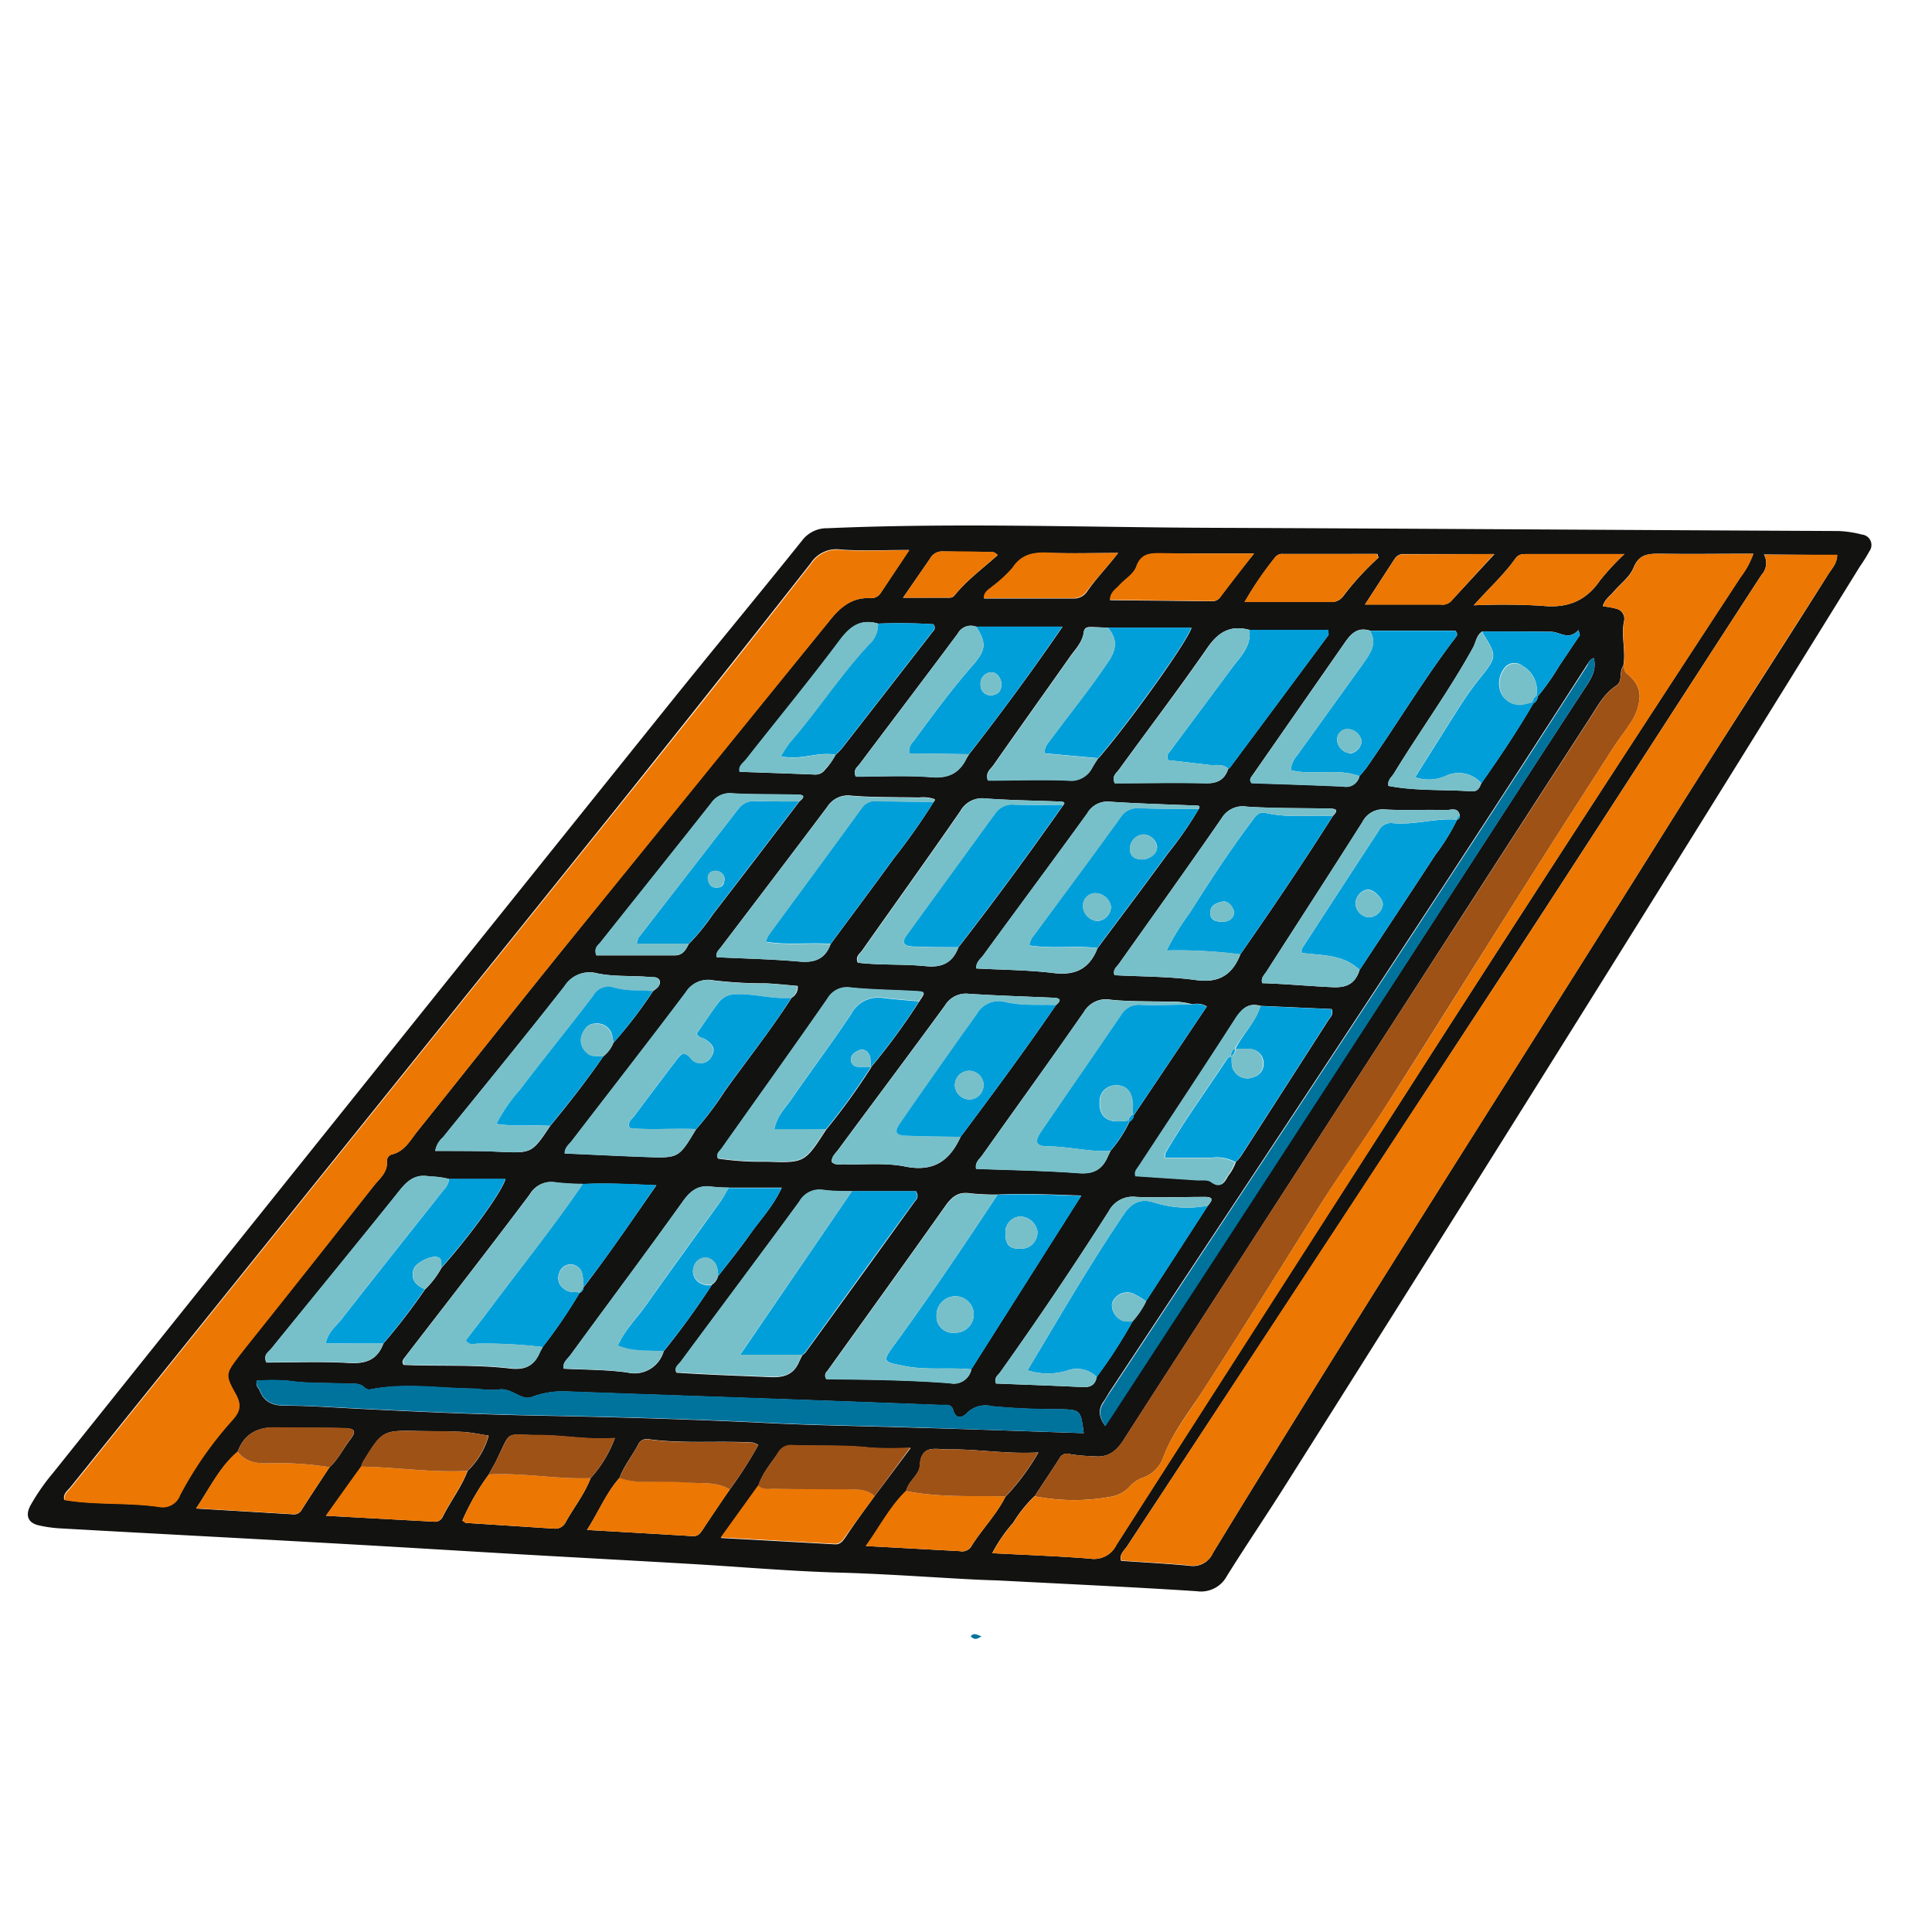 <svg xmlns="http://www.w3.org/2000/svg" id="Capa_1" data-name="Capa 1" viewBox="0 0 283.46 283.46"><defs><style>.cls-1{fill:#121211;}.cls-2{fill:#00739d;}.cls-3{fill:#ec7702;}.cls-4{fill:#9f5216;}.cls-5{fill:#009fda;}.cls-6{fill:#78c0c9;}</style></defs><title>Iconos SO</title><path class="cls-1" d="M146.23,231.87c-5.52-.13-14.3-.89-23.1-1.14-7.2-.2-14.38-.84-21.57-1.26-8.34-.49-16.69-.93-25-1.41-7.45-.43-14.89-.89-22.33-1.32Q42.08,226.05,30,225.4c-7-.38-14-.75-21-1.15a18.77,18.77,0,0,1-3.43-.48c-1.49-.38-1.85-1.48-1.12-2.86a31,31,0,0,1,3.32-4.79Q52.66,160,97.63,104c6.62-8.25,13.39-16.39,20-24.63a4.56,4.56,0,0,1,3.8-1.87c18.85-.82,37.7-.13,56.55-.06,30.6.12,61.19.33,91.79.47a16.05,16.05,0,0,1,3.41.52,1.54,1.54,0,0,1,1.1,2.44,25.09,25.09,0,0,1-1.41,2.26q-41.77,67.53-84.21,134.67c-2.84,4.51-5.84,8.92-8.66,13.44a4.3,4.3,0,0,1-4.41,2.22C166.91,232.89,158.21,232.49,146.23,231.87Zm-61.16-42.2a.82.82,0,0,0,.53-.76h0c3.68-4.79,7.07-9.78,10.7-15-3.92-.17-7.35-.36-10.79-.18a37.62,37.62,0,0,1-4-.23,3.59,3.59,0,0,0-3.78,1.73c-6,8-12.17,15.9-18.28,23.84-.27.35-.6.68-.23,1.19,5.19.23,10.43-.08,15.63.53,2.07.24,3.42-.31,4.26-2.19.14-.32.32-.62.48-.93a74.88,74.88,0,0,0,5.45-8ZM48.35,215.26c1.26-1.14,2-2.7,3-4s.73-1.68-.83-1.72c-3.38-.08-6.75,0-10.13-.11-2.67-.05-4.57,1-5.53,3.57-2.59,2.2-4,5.2-6.09,8.33l14.23.85a1.28,1.28,0,0,0,1.29-.7C45.62,219.37,47,217.32,48.35,215.26Zm23.37,1.07a35,35,0,0,0-3.89,6.77c.27.16.41.33.56.34l12.93.84a1.7,1.7,0,0,0,1.7-1c1.2-2.14,2.75-4.09,3.64-6.41A18,18,0,0,0,90.21,211c-3.89.3-7.46-.43-11.07-.43-5.25,0-4-1-6.43,3.95C72.39,215.1,72.05,215.71,71.72,216.33ZM53,215.18c-1.61,2.25-3.23,4.5-5.16,7.21l15.87.87a1.22,1.22,0,0,0,1.26-.75c1.15-2.28,2.73-4.31,3.64-6.71a11.26,11.26,0,0,0,3.09-5.17c-1.35-.2-2.55-.47-3.76-.54-2.11-.11-4.23-.09-6.35-.13-5.46-.12-5.46-.12-8.31,4.49A3.35,3.35,0,0,0,53,215.18Zm94.58,4.36a34.1,34.1,0,0,0,4.78-6.44c-4.73.27-9-.52-13.32-.45-1.82,0-3.92-.76-4.09,2.43-.06,1.27-1.68,2.24-2,3.68-2.33,2.28-3.79,5.14-5.88,8.07l13.74.75a1.59,1.59,0,0,0,1.64-.61C144,224.43,146.2,222.26,147.54,219.54ZM90.9,216.83c-1.93,2.17-3,4.85-4.77,7.64,5.48.32,10.49.6,15.5.91.75.05,1.09-.38,1.45-.92,1.31-2,2.66-4,4-5.93a61.38,61.38,0,0,0,4.18-6.53,3.72,3.72,0,0,0-.77-.35c-5.12-.31-10.26.21-15.37-.5a1.39,1.39,0,0,0-1.51.83C92.75,213.63,91.55,215.07,90.9,216.83Zm37.41,2.7,5.31-7.1a52.87,52.87,0,0,1-5.82,0c-3.81-.45-7.64-.23-11.45-.37a2.18,2.18,0,0,0-2.07.95c-1.08,1.61-2.41,3.07-3,5l-5.5,7.64,16.71.93c.87.05,1.21-.57,1.63-1.15C125.47,223.4,126.89,221.47,128.31,219.53Zm85.43-99.25a.52.52,0,0,0,.45-.57c-.22-1.4-1.39-.82-2.08-.85-2.93-.11-5.86.07-8.79-.09a3.36,3.36,0,0,0-3.42,1.82c-4.65,7.34-9.39,14.64-14.08,21.95-.32.5-.87.93-.62,1.71,3.45.1,6.89.44,10.35.59,2.13.1,3.32-.59,3.93-2.53,3.7-5.62,7.43-11.23,11.1-16.87a31,31,0,0,0,3.2-5.18ZM90,153a62.9,62.9,0,0,0,5.81-7.58c.51-.37,1.11-.8,1-1.45s-1-.58-1.55-.63c-2.56-.24-5.15,0-7.68-.55a4.32,4.32,0,0,0-4.74,1.9c-5.85,7.46-11.88,14.78-17.83,22.17a3.41,3.41,0,0,0-1.13,2h2.06c2.4,0,4.79,0,7.18.12,4.91.23,4.91.27,7.63-3.81,2.73-3.31,5.37-6.7,7.81-10.23A4.69,4.69,0,0,0,90,153Zm37.81,3.57a96.29,96.29,0,0,0,7.06-9.63c.93-1.36.94-1.41-.38-1.49-3.19-.19-6.39-.21-9.57-.52a3.33,3.33,0,0,0-3.5,1.62c-5.13,7.35-10.36,14.63-15.54,22-.28.39-.82.72-.54,1.44a42,42,0,0,0,7.11.45c5.61.2,5.61.18,8.77-4.7a95.59,95.59,0,0,0,6.61-9.14Zm-5.21-45.82a11.52,11.52,0,0,0,.92-.93q6.69-8.58,13.36-17.17a.72.72,0,0,0,.06-1.06,77.47,77.47,0,0,0-8.08-.09c-2.47-.71-4,.26-5.53,2.31-4.47,6-9.23,11.75-13.84,17.62-.4.51-1.13.91-.94,1.81,3.65.13,7.28.25,10.91.4a1.75,1.75,0,0,0,1.61-.73A8.64,8.64,0,0,0,122.56,110.74Zm-21.48,27.7a31.83,31.83,0,0,0,3.48-4.29c4.25-5.5,8.45-11,12.68-16.56.6-.47,1-1-.2-1-3.2-.09-6.4,0-9.58-.19a3.3,3.3,0,0,0-3.14,1.44c-5.38,6.82-10.82,13.6-16.23,20.41-.35.44-1,.78-.63,1.92,3.77,0,7.65,0,11.53,0C100.2,140.16,100.65,139.33,101.08,138.44Zm4.28,48.74c1.56-2,3.17-4,4.66-6.12s3.33-4,4.64-6.82h-7.75a23.61,23.61,0,0,1-2.39-.12c-2-.32-3.18.47-4.36,2.13-5.41,7.58-11,15-16.5,22.56-.43.59-1.17,1.08-1,2,3.16.16,6.29.13,9.36.56a4.45,4.45,0,0,0,5.23-2.85,1.17,1.17,0,0,0,.07-.25,113.17,113.17,0,0,0,7.09-9.78A2.09,2.09,0,0,0,105.36,187.18Zm36.78-76.52c4.68-6,9.17-12.09,13.72-18.72H143.22a2.18,2.18,0,0,0-2.7,1c-4.77,6.41-9.61,12.77-14.41,19.16-.34.45-1,.84-.55,1.83,3.63,0,7.38-.21,11.08.08,2.49.2,4.07-.56,5.14-2.69Zm19,.58c4.67-5.42,13.14-17.27,13.64-19.15H162.53c-.79,0-1.59-.09-2.39-.11-.52,0-1,0-1.14.74-.17,1.5-1.25,2.52-2.05,3.67-3.72,5.29-7.49,10.55-11.2,15.86-.4.58-1.23,1.06-.81,2.22,3.87,0,7.78-.11,11.67,0a3.51,3.51,0,0,0,3.68-1.93C160.54,112.13,160.84,111.69,161.13,111.24ZM140.62,139c5.31-6.83,10.42-13.81,15.4-20.89.17-.16.19-.3,0-.4a.52.52,0,0,0-.23-.1c-3.73-.15-7.47-.19-11.19-.46a3.66,3.66,0,0,0-3.71,1.86c-4.75,6.87-9.63,13.66-14.44,20.49-.33.45-1,.84-.6,1.75,3.29.39,6.68.17,10,.51C138.34,142,139.78,141.16,140.62,139Zm35.26-20.28a1.86,1.86,0,0,0,.12-.38s-.14-.13-.21-.14c-4.35-.18-8.71-.29-13-.58a3.4,3.4,0,0,0-3.27,1.71c-5.06,7-10.19,13.9-15.28,20.86-.39.53-1.06,1-1,1.9,3.81.21,7.63.22,11.39.68,3.22.4,5.25-.7,6.4-3.65,3.44-4.62,6.92-9.22,10.31-13.88A53.7,53.7,0,0,0,175.88,118.69ZM64.79,186c4-4.46,8.88-11.15,9.37-13H65.93a12.87,12.87,0,0,0-2.89-.38c-1.87-.36-3.07.37-4.26,1.86-6.26,7.86-12.64,15.62-19,23.43-.4.49-1.21.88-.7,2,4,0,8.1-.17,12.17.07,2.47.14,4.12-.49,5-2.85a91.73,91.73,0,0,0,6.1-7.93A13.32,13.32,0,0,0,64.79,186ZM217.47,92.65c-.87.55-.92,1.59-1.36,2.38-3.51,6.36-7.8,12.23-11.58,18.42-.35.57-1,1-.82,1.86,4,.75,8.09.51,12.13.79,1,.07,1.22-.49,1.49-1.17,2.69-3.82,5.3-7.7,7.64-11.74a1.18,1.18,0,0,0,.64-1,36.68,36.68,0,0,0,3.19-4.54c1-1.48,2-3,3-4.45l-.2-.76c-1.49,1.58-2.71.27-4,.25C224.2,92.65,220.83,92.67,217.47,92.65ZM140.94,166.8c4.77-6.38,9.51-12.78,14-19.35.65-.56.8-1-.3-1.06-4.16-.19-8.33-.31-12.49-.58a3.58,3.58,0,0,0-3.51,1.71c-5.18,7.09-10.45,14.11-15.66,21.16-.39.54-1,1-.95,1.8.51.53,1.17.32,1.75.34,3,.1,6.11-.26,9,.33C137,172,139.33,170.31,140.94,166.8Zm39.27-54a.64.64,0,0,0,.22-.14q7.24-9.72,14.46-19.46c.08-.11,0-.32,0-.79H183.31c-2.75-.72-4.54.26-6.18,2.65-4.16,6-8.63,11.89-12.95,17.84-.38.52-1.13,1-.62,2,4.35,0,8.78-.08,13.2,0C178.52,115,179.65,114.47,180.21,112.8ZM137,117.64a1.43,1.43,0,0,0,.15-.22s0-.16,0-.17a5.22,5.22,0,0,0-2.35-.24c-3.29-.09-6.58,0-9.85-.27a3.59,3.59,0,0,0-3.57,1.63C116.2,125.26,111,132.1,105.75,139c-.3.4-.77.74-.59,1.44,4,.2,8.11.28,12.15.64,2.25.2,3.76-.39,4.55-2.55,3.1-4.2,6.24-8.39,9.31-12.62A92.66,92.66,0,0,0,137,117.64ZM182,140c4.66-6.67,9.2-13.41,13.56-20.28,1-1,.29-1.08-.59-1.1-4-.07-8,0-12-.27a3.62,3.62,0,0,0-3.75,1.72c-4.95,7.16-10,14.23-15.06,21.34-.33.46-.95.87-.64,1.67,4,.21,8,.18,11.93.71C178.82,144.28,180.8,143.05,182,140Zm17.49-26.15c.33-.4.69-.79,1-1.21,4.46-6.37,8.44-13.06,13.17-19.24.15-.2.23-.48-.16-.88H201c-2-.62-2.93.67-3.86,2l-13.34,19.17c-.24.35-.6.68-.17,1.2,4.46.16,9,.29,13.48.5A2,2,0,0,0,199.45,113.88Zm-33.1,49.73q5.34-7.94,10.68-15.91a2.78,2.78,0,0,0-2.13-.32,10.34,10.34,0,0,0-3.41-.38c-2.84-.1-5.69,0-8.51-.29a3.76,3.76,0,0,0-4,1.8c-4.9,7.07-9.95,14-14.93,21.05-.38.53-1.06,1-.87,1.95,5,.2,10.07.26,15.09.64,2.12.16,3.37-.52,4.19-2.33.14-.32.3-.63.45-.95a18.67,18.67,0,0,0,2.78-4.29A1.16,1.16,0,0,0,166.35,163.61Zm18.58-16c-1.6-.45-2.58.18-3.48,1.58-4.71,7.32-9.52,14.57-14.3,21.85-.28.43-.72.81-.48,1.52l9,.6c.71,0,1.59-.11,2.08.25,1.34,1,1.85.17,2.39-.82a7.31,7.31,0,0,0,1.15-2.08,6.41,6.41,0,0,0,.7-.78q6.45-10,12.89-20.05c.26-.41.78-.77.46-1.61Zm-67.19,51.21a2.66,2.66,0,0,0,.4-.34q8-11,15.92-22c.27-.38.84-.74.31-1.67H125c-1.42,0-2.85,0-4.25-.17a3.41,3.41,0,0,0-3.49,1.73c-5.76,7.86-11.61,15.66-17.4,23.49-.32.44-1,.81-.61,1.57,4.6.31,9.2.46,13.8.65,2,.09,3.42-.38,4.21-2.28C117.42,199.43,117.58,199.12,117.74,198.81Zm-15.6-33.15a46.8,46.8,0,0,0,4.12-5.49c3.28-4.59,6.8-9,9.85-13.76a1.76,1.76,0,0,0,.89-1.74c-1.53-.13-3.09-.31-4.65-.38a62,62,0,0,1-7.71-.44,3.8,3.8,0,0,0-4,1.72c-5.5,7.31-11.13,14.52-16.7,21.78-.4.53-1,1-1.07,1.9,4,.17,8,.38,11.91.52C99.59,169.93,99.59,169.91,102.14,165.66ZM160.91,202a73.92,73.92,0,0,0,5.28-8.17,12.57,12.57,0,0,0,1.95-2.93l9.11-14.06c.56-.66.91-1.23-.43-1.23-3.36,0-6.73.12-10.09,0a4,4,0,0,0-4.08,2.13q-7.64,12-15.89,23.57c-.32.46-1,.85-.62,1.68,4.21.17,8.44.31,12.68.52C160,203.57,160.69,203.21,160.91,202Zm-18.39-1.13,16.13-25.46c-4.4-.17-8.35-.31-12.3-.15a35.13,35.13,0,0,1-4-.18c-1.76-.28-2.72.52-3.68,1.89-5.73,8.11-11.54,16.15-17.32,24.22a.82.82,0,0,0-.1,1.15c6,.06,12,.12,18.11.59A2.63,2.63,0,0,0,142.52,200.91Zm9.28,18.62a19.49,19.49,0,0,0-3.15,3.93,22.32,22.32,0,0,0-3.07,4.46c5,.26,9.69.43,14.36.8a3.63,3.63,0,0,0,3.84-2q20.73-32.46,41.58-64.84,24.81-38.7,50-77.15a12.79,12.79,0,0,0,1.88-3.45c-4.71,0-9.21.06-13.71,0-1.78,0-3.07.09-3.87,2.08-.54,1.32-1.9,2.31-2.88,3.46-.54.65-1.33,1.14-1.62,2.15.75.14,1.36.2,1.93.37a1.51,1.51,0,0,1,1.19,1.82c-.48,2.19.31,4.4-.12,6.59-.67.86,0,2.24-1.06,2.91-1.78,1.17-2.72,3-3.82,4.7Q220.11,125.66,207,146l-22.83,35.33c-6.45,10-12.94,20-19.36,30-1.07,1.66-2.33,2.58-4.37,2.32a23.38,23.38,0,0,1-3.44-.3,1.24,1.24,0,0,0-1.56.63C154.25,215.85,153,217.68,151.8,219.53Zm107-138.14a2.56,2.56,0,0,1-.36,3c-12.45,19.16-24.81,38.39-37.31,57.52q-27.81,42.52-55.77,85c-.41.62-1.17,1.15-.88,2.13,3.36.24,6.73.41,10.08.73a3.17,3.17,0,0,0,3.38-1.85c21.69-35.61,44.25-70.68,66.36-106,7.87-12.59,16-25,23.91-37.58.54-.86,1.34-1.63,1.32-2.86Zm-125.41-.66c-3.75,0-6.87.17-10-.06a4.51,4.51,0,0,0-4.44,2q-14.41,18.36-29,36.57-39.78,49.52-79.62,99c-.41.51-1.1.93-.91,1.84,4.57.77,9.23.35,13.8,1a2.74,2.74,0,0,0,3.15-1.75A54.36,54.36,0,0,1,34,208.41c1.15-1.26,1.48-2.23.54-3.91-1.6-2.87-1.43-3,.54-5.63l.82-1.05Q45.39,185.9,54.82,174c.85-1.08,2.09-2,1.94-3.64a1,1,0,0,1,.79-1c1.83-.47,2.62-2.06,3.66-3.35,7.4-9.22,14.72-18.51,22.16-27.7q19.11-23.65,38.32-47.23c1.58-2,3.32-3.47,6-3.32a1.66,1.66,0,0,0,1.56-.82ZM159,210.27c-.45-3.44-.45-3.43-3.61-3.51a98.41,98.41,0,0,1-9.86-.43,3.83,3.83,0,0,0-3.67,1c-.62.66-1.6,1-2-.4-.27-1-1.07-.76-1.74-.78q-13.57-.53-27.14-1c-9.41-.34-18.83-.65-28.24-1a13,13,0,0,0-4.83.86c-1.47.5-3-1.53-4.88-1.1a14.26,14.26,0,0,1-3.17-.16c-5.12,0-10.25-.87-15.36.08a1,1,0,0,1-1-.22c-.8-.81-1.82-.53-2.78-.59-2.83-.16-5.67,0-8.51-.44a31.21,31.21,0,0,0-4.53,0c-.22.8.27,1.05.42,1.44.66,1.72,1.93,2.21,3.71,2.22,3.19,0,6.39.22,9.58.39,9.5.49,19,.92,28.51,1.09,10.93.21,21.85.53,32.76,1.07,7.19.36,14.39.45,21.59.68C142.45,209.69,150.61,210,159,210.27ZM233.84,96.55c-.63.22-.76.67-1,1-23,35.75-46.56,71.13-70,106.59-.34.52-.62,1.08-1,1.6-.78,1.17-.56,2.22.29,3.44.53-.78.93-1.36,1.31-2q15.87-24.36,31.73-48.73C207.67,139.35,220,120.14,232.51,101,233.42,99.6,234.28,98.38,233.84,96.55Zm-17.61-7.74a97.81,97.81,0,0,1,9.91.06c3.7.41,6.48-.6,8.61-3.71a36.9,36.9,0,0,1,3.59-3.87c-5.07,0-9.59,0-14.12,0-.7,0-1.38-.06-1.88.66C220.7,84.28,218.58,86.18,216.23,88.81ZM184,81.21c-4.84,0-9.08,0-13.32,0-1.69,0-3.19-.15-3.95,2-.38,1.07-1.68,1.8-2.5,2.73-.51.56-1.28,1-1.35,2.12l14.89.15a1.38,1.38,0,0,0,1.18-.5C180.47,85.68,182,83.67,184,81.21Zm18.27.64-.19-.58H188.27a1.3,1.3,0,0,0-1.17.49,50.7,50.7,0,0,0-4.48,6.56c4.43,0,8.49,0,12.56,0a2.11,2.11,0,0,0,1.86-.8A40.93,40.93,0,0,1,202.22,81.85Zm17-.56H206a1.48,1.48,0,0,0-1.36.67l-4.37,6.73h11.09a1.81,1.81,0,0,0,1.48-.43Zm-55.16-.16c-3.44,0-6.88.1-10.31,0-2.18-.09-3.91.25-5.23,2.24a19,19,0,0,1-2.93,2.7c-.47.45-1.25.69-1.26,1.74,4.4,0,8.75,0,13.1,0a2.29,2.29,0,0,0,2-1C160.8,84.89,162.43,83.25,164.05,81.13ZM132.49,87.7h6.31c.43,0,.91.07,1.23-.32,1.83-2.28,4.2-4,6.34-5.93-.51-.62-1.08-.44-1.59-.45-2.22,0-4.44-.06-6.66-.09A2,2,0,0,0,136.43,82Z"></path><path class="cls-2" d="M144,240.05c-.61.5-1.14.58-1.58,0C143,239.42,143.49,240,144,240.05Z"></path><path class="cls-3" d="M258.84,81.39h10.73c0,1.23-.78,2-1.32,2.86-8,12.53-16,25-23.91,37.58-22.11,35.35-44.67,70.42-66.36,106a3.17,3.17,0,0,1-3.38,1.85c-3.35-.32-6.72-.49-10.08-.73-.29-1,.47-1.51.88-2.13q27.87-42.49,55.77-85c12.5-19.13,24.86-38.36,37.31-57.52A2.56,2.56,0,0,0,258.84,81.39Z"></path><path class="cls-3" d="M133.43,80.73l-4.16,6.21a1.66,1.66,0,0,1-1.56.82c-2.7-.15-4.44,1.37-6,3.32q-19.14,23.63-38.32,47.23c-7.44,9.19-14.76,18.48-22.16,27.7-1,1.29-1.83,2.88-3.66,3.35a1,1,0,0,0-.79,1c.15,1.66-1.09,2.56-1.94,3.64q-9.41,12-18.88,23.85l-.82,1.05c-2,2.66-2.14,2.76-.54,5.63.94,1.68.61,2.65-.54,3.91a54.36,54.36,0,0,0-7.61,10.92,2.74,2.74,0,0,1-3.15,1.75c-4.57-.66-9.23-.24-13.8-1-.19-.91.5-1.33.91-1.84q39.81-49.48,79.62-99,14.63-18.19,29-36.57a4.51,4.51,0,0,1,4.44-2C126.56,80.9,129.68,80.73,133.43,80.73Z"></path><path class="cls-4" d="M151.8,219.53c1.21-1.85,2.45-3.68,3.62-5.55a1.24,1.24,0,0,1,1.56-.63,23.38,23.38,0,0,0,3.44.3c2,.26,3.3-.66,4.37-2.32,6.42-10,12.91-20,19.36-30L207,146q13.16-20.35,26.32-40.68c1.1-1.69,2-3.53,3.82-4.7,1-.67.39-2.05,1.06-2.91.12.33.14.78.37,1,1.12.94,2,1.9,2,3.54a7.63,7.63,0,0,1-1.43,3.95c-.76,1.2-1.66,2.3-2.43,3.49-4.12,6.42-8.25,12.82-12.33,19.27-6.93,10.94-13.78,21.93-20.74,32.85-3.39,5.31-7.08,10.43-10.43,15.76-5.65,9-11.28,18.06-17.06,27-2,3-4.24,5.91-5.53,9.37a4.83,4.83,0,0,1-3,2.89,4.71,4.71,0,0,0-1.93,1.34,4.75,4.75,0,0,1-2.78,1.44A30,30,0,0,1,151.8,219.53Z"></path><path class="cls-3" d="M151.8,219.53a30,30,0,0,0,11.1.09,4.75,4.75,0,0,0,2.78-1.44,4.71,4.71,0,0,1,1.93-1.34,4.83,4.83,0,0,0,3-2.89c1.29-3.46,3.57-6.33,5.53-9.37,5.78-8.94,11.41-18,17.06-27,3.35-5.33,7-10.45,10.43-15.76,7-10.92,13.81-21.91,20.74-32.85,4.08-6.45,8.21-12.85,12.33-19.27.77-1.19,1.67-2.29,2.43-3.49a7.63,7.63,0,0,0,1.43-3.95c.05-1.64-.86-2.6-2-3.54-.23-.2-.25-.65-.37-1,.43-2.19-.36-4.4.12-6.59a1.51,1.51,0,0,0-1.19-1.82c-.57-.17-1.18-.23-1.93-.37.29-1,1.08-1.5,1.62-2.15,1-1.15,2.34-2.14,2.88-3.46.8-2,2.09-2.12,3.87-2.08,4.5.09,9,0,13.71,0a12.79,12.79,0,0,1-1.88,3.45q-25.22,38.44-50,77.15-20.79,32.41-41.58,64.84a3.63,3.63,0,0,1-3.84,2c-4.67-.37-9.37-.54-14.36-.8a22.32,22.32,0,0,1,3.07-4.46A19.49,19.49,0,0,1,151.8,219.53Z"></path><path class="cls-2" d="M159,210.27c-8.41-.29-16.57-.58-24.73-.84-7.2-.23-14.4-.32-21.59-.68-10.91-.54-21.83-.86-32.76-1.07-9.51-.17-19-.6-28.51-1.09-3.19-.17-6.39-.37-9.58-.39-1.78,0-3.05-.5-3.71-2.22-.15-.39-.64-.64-.42-1.44a31.21,31.21,0,0,1,4.53,0c2.84.43,5.68.28,8.51.44,1,.06,2-.22,2.78.59a1,1,0,0,0,1,.22c5.11-1,10.24-.11,15.36-.08a14.26,14.26,0,0,0,3.17.16c1.92-.43,3.41,1.6,4.88,1.1a13,13,0,0,1,4.83-.86c9.41.35,18.83.66,28.24,1q13.57.49,27.14,1c.67,0,1.47-.2,1.74.78.4,1.42,1.38,1.06,2,.4a3.83,3.83,0,0,1,3.67-1,98.41,98.41,0,0,0,9.86.43C158.57,206.84,158.57,206.83,159,210.27Z"></path><path class="cls-5" d="M146.35,175.3c4-.16,7.9,0,12.3.15l-16.13,25.46c-3.25-.33-6.53.16-9.8-.49s-3.37-.57-1.25-3.46C136.64,189.88,141.52,182.61,146.35,175.3Zm-6.26,20.23a2.67,2.67,0,0,0,.2-5.34,2.76,2.76,0,0,0-2.88,2.79A2.38,2.38,0,0,0,140.09,195.53Zm9.71-12.31a2.41,2.41,0,0,0,2.41-2.55,2.62,2.62,0,0,0-2.6-2.18,2.31,2.31,0,0,0-2.09,2.56C147.53,182.68,148.15,183.27,149.8,183.22Z"></path><path class="cls-5" d="M166.19,193.87a75.31,75.31,0,0,1-5.27,8.17,4.11,4.11,0,0,0-4.4-.93,9.8,9.8,0,0,1-5.77-.06c.93-1.56,1.75-2.91,2.55-4.26,3.75-6.31,7.5-12.62,11.63-18.7,1.17-1.72,2.53-2.22,4.26-1.71a15.89,15.89,0,0,0,8.06.5l-9.1,14.05a11.88,11.88,0,0,0-2-1.19,2.36,2.36,0,0,0-3,1.49,2.49,2.49,0,0,0,1.71,2.6A5.18,5.18,0,0,0,166.19,193.87Z"></path><path class="cls-5" d="M85.08,189.64a74.88,74.88,0,0,1-5.45,8,71,71,0,0,0-9.56-.5c-.55,0-1.24.32-1.74-.49,1.34-1.73,2.7-3.47,4-5.23,4.42-5.88,9-11.62,13.17-17.72,3.44-.18,6.87,0,10.79.18-3.63,5.27-7,10.26-10.7,15a8.49,8.49,0,0,0-.14-1.83,1.74,1.74,0,0,0-3.41-.25,1.92,1.92,0,0,0,.74,2.32C83.49,189.72,84.33,189.49,85.08,189.64Z"></path><path class="cls-2" d="M233.84,96.55c.44,1.83-.42,3-1.33,4.44-12.47,19.15-24.84,38.36-37.28,57.54q-15.82,24.39-31.73,48.73c-.38.59-.78,1.17-1.31,2-.85-1.22-1.07-2.27-.29-3.44.34-.52.62-1.08,1-1.6,23.43-35.46,47-70.84,70-106.59C233.08,97.22,233.21,96.77,233.84,96.55Z"></path><path class="cls-6" d="M102.14,165.66c-2.55,4.25-2.55,4.27-7.41,4.11-4-.14-7.92-.35-11.91-.52,0-.95.67-1.37,1.07-1.9,5.57-7.26,11.2-14.47,16.7-21.78a3.8,3.8,0,0,1,4-1.72,62,62,0,0,0,7.71.44c1.56.07,3.12.25,4.65.38a1.76,1.76,0,0,1-.89,1.74c-2.67.21-5.28-.61-8-.54a3.16,3.16,0,0,0-2.74,1.32c-1.07,1.5-2.12,3-3.11,4.43.25.69.8.58,1.15.8,1.31.84,1.6,1.65,1,2.6a1.82,1.82,0,0,1-3.11.22c-1-1.12-1.5-.46-2,.26-2.1,2.75-4.18,5.52-6.25,8.28-.34.47-1,.81-.64,1.72C95.6,165.84,98.88,165.49,102.14,165.66Z"></path><path class="cls-5" d="M125,174.76h9.35c.53.93,0,1.29-.31,1.67q-8,11-15.92,22a2.66,2.66,0,0,1-.4.34H108.6Z"></path><path class="cls-5" d="M184.93,147.6l10.39.46c.32.84-.2,1.2-.46,1.61q-6.42,10.05-12.89,20.05a6.41,6.41,0,0,1-.7.78,5.68,5.68,0,0,0-3.57-.64h-6.78a2.64,2.64,0,0,1,.12-.75c2.75-4.73,6-9.16,9-13.73.13-.2.42-.3.64-.45.08.78-.11,1.6.45,2.31A2.31,2.31,0,0,0,184,158a2,2,0,0,0,1.37-2.31,2.06,2.06,0,0,0-2-1.77c-.7,0-1.42,0-2.13,0C182.33,151.74,184.2,150,184.93,147.6Z"></path><path class="cls-6" d="M125,174.76l-16.42,24h9.14c-.16.31-.32.62-.46.94-.79,1.9-2.17,2.37-4.21,2.28-4.6-.19-9.2-.34-13.8-.65-.39-.76.29-1.13.61-1.57,5.79-7.83,11.64-15.63,17.4-23.49a3.41,3.41,0,0,1,3.49-1.73C122.17,174.76,123.6,174.71,125,174.76Z"></path><path class="cls-5" d="M174.9,147.38a2.78,2.78,0,0,1,2.13.32q-5.35,8-10.68,15.91l-.17-.15c0-.53.08-1.06,0-1.59-.11-1.8-1-2.72-2.58-2.63a2.33,2.33,0,0,0-2.27,2.41c-.1,1.72.69,2.73,2.33,2.88a12.64,12.64,0,0,0,1.84-.12l.17.17a18.67,18.67,0,0,1-2.78,4.29c-3,.17-6-.64-9-.67-2,0-2.2-.63-1.11-2.24,3.9-5.72,7.85-11.39,11.73-17.12a3,3,0,0,1,2.89-1.41C169.93,147.49,172.42,147.41,174.9,147.38Z"></path><path class="cls-6" d="M85.53,173.68c-4.13,6.1-8.75,11.84-13.17,17.72-1.33,1.76-2.69,3.5-4,5.23.5.81,1.19.51,1.74.49a71,71,0,0,1,9.56.5c-.16.31-.34.61-.48.93-.84,1.88-2.19,2.43-4.26,2.19-5.2-.61-10.44-.3-15.63-.53-.37-.51,0-.84.23-1.19,6.11-7.94,12.25-15.85,18.28-23.84a3.59,3.59,0,0,1,3.78-1.73A37.62,37.62,0,0,0,85.53,173.68Z"></path><path class="cls-5" d="M201,92.55h12.48c.39.4.31.68.16.88-4.73,6.18-8.71,12.87-13.17,19.24-.3.42-.66.81-1,1.21-3.26-1.22-6.79-.06-10.09-.88a3.57,3.57,0,0,1,.89-2.11L200,97.36C201,95.9,202.12,94.46,201,92.55Zm-2.9,18a2,2,0,0,0,1.68-1.78,2.13,2.13,0,0,0-2-1.79,1.51,1.51,0,0,0-1.59,1.7A2.09,2.09,0,0,0,198.07,110.51Z"></path><path class="cls-5" d="M195.52,119.75c-4.36,6.87-8.9,13.61-13.56,20.28a71.23,71.23,0,0,0-10.79-.58,35.26,35.26,0,0,1,3.35-5.46c2.89-4.57,5.84-9.1,9.09-13.43.56-.75,1-1.54,2.1-1.29C189,120.05,192.26,119.51,195.52,119.75ZM181.06,134c0-.86-.9-1.89-1.66-1.73s-1.79.48-1.83,1.57.67,1.35,1.55,1.4S180.87,135,181.06,134Z"></path><path class="cls-6" d="M146.35,175.3c-4.83,7.31-9.71,14.58-14.88,21.66-2.12,2.89-2.08,2.8,1.25,3.46s6.55.16,9.8.49a2.63,2.63,0,0,1-3.14,2.06c-6.07-.47-12.16-.53-18.11-.59a.82.82,0,0,1,.1-1.15c5.78-8.07,11.59-16.11,17.32-24.22,1-1.37,1.92-2.17,3.68-1.89A35.13,35.13,0,0,0,146.35,175.3Z"></path><path class="cls-5" d="M137,117.64a92.66,92.66,0,0,1-5.83,8.23c-3.07,4.23-6.21,8.42-9.31,12.62-3.11-.26-6.27.22-9.51-.33a6.33,6.33,0,0,1,.44-1c4.55-6.21,9.13-12.4,13.66-18.64a2.38,2.38,0,0,1,2.29-1C131.49,117.61,134.25,117.62,137,117.64Z"></path><path class="cls-5" d="M183.31,92.41H194.9c0,.47.07.68,0,.79q-7.21,9.74-14.46,19.46a.59.59,0,0,1-.23.14c-.79-.8-1.82-.47-2.76-.57l-6.06-.7a1,1,0,0,1,.19-1.19c3.05-4.11,6.12-8.21,9.16-12.33C182,96.33,183.64,94.83,183.31,92.41Z"></path><path class="cls-6" d="M140.94,166.8c-1.61,3.51-4,5.19-8.13,4.35-2.91-.59-6-.23-9-.33-.58,0-1.24.19-1.75-.34-.09-.82.56-1.26.95-1.8,5.21-7.05,10.48-14.07,15.66-21.16a3.58,3.58,0,0,1,3.51-1.71c4.16.27,8.33.39,12.49.58,1.1.05.95.5.3,1.06-2.48-.07-5,.14-7.42-.43a3.68,3.68,0,0,0-4.15,1.69c-.85,1.25-1.76,2.45-2.62,3.68-2.91,4.14-5.84,8.26-8.7,12.43-.87,1.27-.63,1.74.89,1.81C135.61,166.74,138.28,166.75,140.94,166.8Z"></path><path class="cls-5" d="M225,103.19c-2.34,4-4.95,7.92-7.64,11.74a4.43,4.43,0,0,0-5.06-1.17,6.09,6.09,0,0,1-4.67.27c2.29-3.62,4.47-7.14,6.71-10.63a45,45,0,0,1,2.61-3.66c2.72-3.41,2.74-3.4.61-6.83a.71.71,0,0,1-.06-.26c3.36,0,6.73,0,10.09.06,1.33,0,2.55,1.33,4-.25l.2.76c-1,1.48-2,3-3,4.45a36.68,36.68,0,0,1-3.19,4.54l-.18-.15a4.07,4.07,0,0,0-2-4.33,1.88,1.88,0,0,0-2.45,0,3.65,3.65,0,0,0-.75,3.94,3,3,0,0,0,3,1.71,14.58,14.58,0,0,0,1.55-.38Z"></path><path class="cls-6" d="M56.25,197.09c-.84,2.36-2.49,3-5,2.85-4.07-.24-8.17-.07-12.17-.07-.51-1.12.3-1.51.7-2,6.32-7.81,12.7-15.57,19-23.43C60,173,61.17,172.22,63,172.58a12.87,12.87,0,0,1,2.89.38,2.88,2.88,0,0,1-.81,1.64c-5,6.32-10.07,12.62-15,19-.76,1-1.92,1.79-2.32,3.5Z"></path><path class="cls-5" d="M213.78,120.26a31,31,0,0,1-3.2,5.18c-3.67,5.64-7.4,11.25-11.1,16.87-2.38-2.31-5.58-2.13-8.51-2.49,0-.41,0-.51,0-.57q5.64-8.69,11.3-17.35a2,2,0,0,1,2-1.14C207.46,121.1,210.58,120,213.78,120.26Zm-12.9,14.33a2.15,2.15,0,0,0,2-1.83c.09-.88-1.33-2.3-2.25-2.26a2.18,2.18,0,0,0-1.75,2A2.12,2.12,0,0,0,200.88,134.59Z"></path><path class="cls-5" d="M56.25,197.09H47.78c.4-1.71,1.56-2.52,2.32-3.5,4.95-6.37,10-12.67,15-19a2.88,2.88,0,0,0,.81-1.64h8.23c-.49,1.86-5.37,8.55-9.37,13-.09-.65.17-1.53-.91-1.55s-3,1-3.21,1.92c-.4,1.48.43,2.29,1.68,2.82A91.73,91.73,0,0,1,56.25,197.09Z"></path><path class="cls-6" d="M174.9,147.38c-2.48,0-5,.11-7.46.05a3,3,0,0,0-2.89,1.41c-3.88,5.73-7.83,11.4-11.73,17.12-1.09,1.61-.85,2.22,1.11,2.24,3,0,6,.84,9,.67-.15.32-.31.63-.45.95-.82,1.81-2.07,2.49-4.19,2.33-5-.38-10.07-.44-15.09-.64-.19-1,.49-1.42.87-1.95,5-7,10-14,14.93-21.05a3.76,3.76,0,0,1,4-1.8c2.82.25,5.67.19,8.51.29A10.34,10.34,0,0,1,174.9,147.38Z"></path><path class="cls-6" d="M80.7,165.18c-2.72,4.08-2.72,4-7.63,3.81-2.39-.12-4.78-.09-7.18-.12H63.83a3.41,3.41,0,0,1,1.13-2c6-7.39,12-14.71,17.83-22.17a4.32,4.32,0,0,1,4.74-1.9c2.53.53,5.12.31,7.68.55.56,0,1.4-.16,1.55.63s-.48,1.08-1,1.45c-1.93-.15-3.87,0-5.78-.54a2.52,2.52,0,0,0-2.93,1.18c-3.51,4.64-7.21,9.14-10.72,13.78a24.74,24.74,0,0,0-3.5,5.06C75.62,165.34,78.17,165,80.7,165.18Z"></path><path class="cls-5" d="M175.88,118.69a53.7,53.7,0,0,1-4.57,6.52c-3.39,4.66-6.87,9.26-10.31,13.88-3.28-.41-6.62.16-10-.39a4.09,4.09,0,0,1,.34-1c4.36-5.93,8.75-11.83,13.06-17.79a2.86,2.86,0,0,1,2.66-1.34C170,118.67,172.94,118.67,175.88,118.69ZM163,133a2.38,2.38,0,0,0-2.45-1.95,1.85,1.85,0,0,0-1.65,1.81,2.28,2.28,0,0,0,2.15,2.27A2.13,2.13,0,0,0,163,133Zm6.78-8.57a2.08,2.08,0,0,0-2-2,2.14,2.14,0,0,0-2,2.08c0,1.09.66,1.54,1.68,1.59S169.73,125.34,169.74,124.43Z"></path><path class="cls-5" d="M102.14,165.66c-3.26-.17-6.54.18-9.75-.16-.37-.91.3-1.25.64-1.72,2.07-2.76,4.15-5.53,6.25-8.28.55-.72,1-1.38,2-.26a1.82,1.82,0,0,0,3.11-.22c.62-1,.33-1.76-1-2.6-.35-.22-.9-.11-1.15-.8,1-1.42,2-2.93,3.11-4.43a3.16,3.16,0,0,1,2.74-1.32c2.67-.07,5.28.75,8,.54-3,4.76-6.57,9.17-9.85,13.76A46.8,46.8,0,0,1,102.14,165.66Z"></path><path class="cls-5" d="M140.94,166.8c-2.66-.05-5.33-.06-8-.17-1.52-.07-1.76-.54-.89-1.81,2.86-4.17,5.79-8.29,8.7-12.43.86-1.23,1.77-2.43,2.62-3.68a3.68,3.68,0,0,1,4.15-1.69c2.46.57,4.94.36,7.42.43C150.45,154,145.71,160.42,140.94,166.8Zm1.34-5.49a2.1,2.1,0,1,0-2.17-1.88A2.18,2.18,0,0,0,142.28,161.31Z"></path><path class="cls-5" d="M156,118.08c-5,7.08-10.09,14.06-15.4,20.89-2.22,0-4.43,0-6.64-.1-1.37-.05-1.69-.58-1-1.59,4.34-6,8.72-12,13.08-18a3,3,0,0,1,2.76-1.23C151.24,118.12,153.63,118.08,156,118.08Z"></path><path class="cls-6" d="M121.18,165.68c-3.16,4.88-3.16,4.9-8.77,4.7a42,42,0,0,1-7.11-.45c-.28-.72.26-1.05.54-1.44,5.18-7.32,10.41-14.6,15.54-22a3.33,3.33,0,0,1,3.5-1.62c3.18.31,6.38.33,9.57.52,1.32.08,1.31.13.38,1.49-1.75-.16-3.52-.29-5.27-.5a4.41,4.41,0,0,0-4.63,2.28c-2.83,4.28-5.93,8.38-8.84,12.6-.87,1.27-2.07,2.41-2.47,4.37Z"></path><path class="cls-6" d="M195.52,119.75c-3.26-.24-6.56.3-9.81-.48-1.05-.25-1.54.54-2.1,1.29-3.25,4.33-6.2,8.86-9.09,13.43a35.26,35.26,0,0,0-3.35,5.46A71.23,71.23,0,0,1,182,140c-1.16,3-3.14,4.25-6.54,3.79-3.94-.53-8-.5-11.93-.71-.31-.8.31-1.21.64-1.67,5-7.11,10.11-14.18,15.06-21.34a3.62,3.62,0,0,1,3.75-1.72c4,.24,8,.2,12,.27C195.81,118.67,196.52,118.74,195.52,119.75Z"></path><path class="cls-5" d="M162.53,92.09h12.24c-.5,1.88-9,13.73-13.65,19.15l-7.8-.71c-.18-.92.4-1.4.81-2,2.84-3.82,5.83-7.52,8.49-11.47C163.82,95.32,164,93.74,162.53,92.09Z"></path><path class="cls-6" d="M175.88,118.69c-2.94,0-5.87,0-8.8-.09a2.86,2.86,0,0,0-2.66,1.34c-4.31,6-8.7,11.86-13.06,17.79a4.09,4.09,0,0,0-.34,1c3.36.55,6.7,0,10,.39-1.15,2.95-3.18,4-6.4,3.65-3.76-.46-7.58-.47-11.39-.68-.08-.94.59-1.37,1-1.9,5.09-7,10.22-13.89,15.28-20.86a3.4,3.4,0,0,1,3.27-1.71c4.34.29,8.7.4,13,.58.07,0,.21.1.21.14A1.86,1.86,0,0,1,175.88,118.69Z"></path><path class="cls-6" d="M97.35,198.25a1.17,1.17,0,0,1-.07.25,4.45,4.45,0,0,1-5.23,2.85c-3.07-.43-6.2-.4-9.36-.56-.2-.9.54-1.39,1-2,5.5-7.52,11.09-15,16.5-22.56,1.18-1.66,2.38-2.45,4.36-2.13a23.61,23.61,0,0,0,2.39.12c-.4.68-.76,1.4-1.22,2-3.6,5-7.25,10-10.82,15.08-1.41,2-3.19,3.74-4.19,6C92.92,198.35,95.16,198.09,97.35,198.25Z"></path><path class="cls-5" d="M143.22,91.94h12.64c-4.55,6.63-9,12.74-13.72,18.72l-8.74-.12a2,2,0,0,1,.62-1.77c2.8-3.84,5.63-7.66,8.76-11.23C144.65,95.4,144.77,94.33,143.22,91.94Zm3.72,8.31c-.17-.84-.64-1.68-1.63-1.6a1.66,1.66,0,0,0-1.44,1.87,1.46,1.46,0,0,0,1.75,1.47C146.55,101.85,146.94,101.25,146.94,100.25Z"></path><path class="cls-5" d="M97.35,198.25c-2.19-.16-4.43.1-6.67-.86,1-2.29,2.78-4,4.19-6,3.57-5.06,7.22-10.05,10.82-15.08.46-.64.82-1.36,1.22-2h7.75c-1.31,2.8-3.13,4.71-4.64,6.82s-3.1,4.09-4.66,6.12a5.09,5.09,0,0,0-.16-1.3,1.89,1.89,0,0,0-1.72-1.42,1.85,1.85,0,0,0-1.72,1.43,1.93,1.93,0,0,0,.91,2.27,2.55,2.55,0,0,0,1.77.31A113.17,113.17,0,0,1,97.35,198.25Z"></path><path class="cls-5" d="M117.24,117.59c-4.23,5.53-8.43,11.06-12.68,16.56a32.55,32.55,0,0,1-3.47,4.29H93.44a4.23,4.23,0,0,1,.24-.86q7.32-9.45,14.64-18.89a2.82,2.82,0,0,1,2.52-1.16C113,117.6,115.1,117.58,117.24,117.59Zm-10.92,11.33a1.34,1.34,0,0,0-1.44-1.15,1,1,0,0,0-1,1.18c.08.79.5,1.34,1.36,1.28S106.24,129.68,106.32,128.92Z"></path><path class="cls-6" d="M162.53,92.09c1.47,1.65,1.29,3.23.09,5-2.66,4-5.65,7.65-8.49,11.47-.41.55-1,1-.81,2l7.8.71c-.28.45-.58.89-.83,1.35a3.51,3.51,0,0,1-3.68,1.93c-3.89-.16-7.8,0-11.67,0-.42-1.16.41-1.64.81-2.22,3.71-5.31,7.48-10.57,11.2-15.86.8-1.15,1.88-2.17,2.05-3.67.09-.77.62-.75,1.14-.74C160.94,92,161.74,92.05,162.53,92.09Z"></path><path class="cls-6" d="M137,117.64c-2.75,0-5.51,0-8.26-.07a2.38,2.38,0,0,0-2.29,1c-4.53,6.24-9.11,12.43-13.66,18.64a6.33,6.33,0,0,0-.44,1c3.24.55,6.4.07,9.51.33-.79,2.16-2.3,2.75-4.55,2.55-4-.36-8.11-.44-12.15-.64-.18-.7.29-1,.59-1.44,5.21-6.86,10.45-13.7,15.61-20.59a3.59,3.59,0,0,1,3.57-1.63c3.27.25,6.56.18,9.85.27a5.22,5.22,0,0,1,2.35.24s0,.12,0,.17A1.43,1.43,0,0,1,137,117.64Z"></path><path class="cls-5" d="M128.82,91.49a77.47,77.47,0,0,1,8.08.09.72.72,0,0,1-.06,1.06q-6.68,8.6-13.36,17.17a11.52,11.52,0,0,1-.92.93c-2.57-.5-5.13.88-8,.21a20,20,0,0,1,1.29-2c4.06-4.66,7.41-9.89,11.63-14.41A3.93,3.93,0,0,0,128.82,91.49Z"></path><path class="cls-5" d="M121.18,165.68h-7.56c.4-2,1.6-3.1,2.47-4.37,2.91-4.22,6-8.32,8.84-12.6a4.41,4.41,0,0,1,4.63-2.28c1.75.21,3.52.34,5.27.5a96.29,96.29,0,0,1-7.06,9.63c-.14-.68.11-1.42-.35-2a1.1,1.1,0,0,0-1.37-.47c-.65.27-1.28.69-1.2,1.52a1.06,1.06,0,0,0,1.11.91c.61,0,1.22,0,1.83,0A95.59,95.59,0,0,1,121.18,165.68Z"></path><path class="cls-6" d="M156,118.08c-2.39,0-4.78,0-7.17,0a3,3,0,0,0-2.76,1.23c-4.36,6-8.74,12-13.08,18-.72,1-.4,1.54,1,1.59,2.21.08,4.42.07,6.64.1-.84,2.19-2.28,3-4.72,2.76-3.34-.34-6.73-.12-10-.51-.36-.91.27-1.3.6-1.75,4.81-6.83,9.69-13.62,14.44-20.49a3.66,3.66,0,0,1,3.71-1.86c3.72.27,7.46.31,11.19.46a.52.52,0,0,1,.23.1C156.21,117.78,156.19,117.92,156,118.08Z"></path><path class="cls-6" d="M183.31,92.41c.33,2.42-1.34,3.92-2.58,5.6-3,4.12-6.11,8.22-9.16,12.33a1,1,0,0,0-.19,1.19l6.06.7c.94.1,2-.23,2.76.57-.55,1.67-1.68,2.19-3.44,2.15-4.42-.12-8.85,0-13.2,0-.51-1,.24-1.49.62-2,4.32-6,8.79-11.79,12.95-17.84C178.77,92.67,180.56,91.69,183.31,92.41Z"></path><path class="cls-5" d="M80.7,165.18c-2.53-.22-5.08.16-7.86-.29a24.74,24.74,0,0,1,3.5-5.06c3.51-4.64,7.21-9.14,10.72-13.78A2.52,2.52,0,0,1,90,144.87c1.91.56,3.85.39,5.78.54A62.9,62.9,0,0,1,90,153a6.3,6.3,0,0,0-.32-1.53,2.3,2.3,0,0,0-2.38-1.3c-1.06.06-1.52.75-1.9,1.58a2.34,2.34,0,0,0,.66,2.64c.66.75,1.63.5,2.49.57C86.07,158.48,83.43,161.87,80.7,165.18Z"></path><path class="cls-6" d="M213.78,120.26c-3.2-.29-6.32.84-9.52.5a2,2,0,0,0-2,1.14q-5.66,8.67-11.3,17.35c0,.06,0,.16,0,.57,2.93.36,6.13.18,8.51,2.49-.61,1.94-1.8,2.63-3.93,2.53-3.46-.15-6.9-.49-10.35-.59-.25-.78.3-1.21.62-1.71,4.69-7.31,9.43-14.61,14.08-21.95a3.36,3.36,0,0,1,3.42-1.82c2.93.16,5.86,0,8.79.09.69,0,1.86-.55,2.08.85a.65.65,0,0,0-.45.57Z"></path><path class="cls-6" d="M143.22,91.94c1.55,2.39,1.43,3.46-.44,5.6-3.13,3.57-6,7.39-8.76,11.23a2,2,0,0,0-.62,1.77l8.74.12-.36.7c-1.07,2.13-2.65,2.89-5.14,2.69-3.7-.29-7.45-.08-11.08-.08-.42-1,.21-1.38.55-1.83,4.8-6.39,9.64-12.75,14.41-19.16A2.18,2.18,0,0,1,143.22,91.94Z"></path><path class="cls-3" d="M128.31,219.53c-1.42,1.94-2.84,3.87-4.24,5.82-.42.58-.76,1.2-1.63,1.15l-16.71-.93,5.5-7.64c.73.74,1.66.46,2.51.47,3.63.06,7.25,0,10.88.11C125.92,218.53,127.27,218.49,128.31,219.53Z"></path><path class="cls-6" d="M117.24,117.59c-2.14,0-4.27,0-6.4-.06a2.82,2.82,0,0,0-2.52,1.16q-7.3,9.45-14.64,18.89a4.23,4.23,0,0,0-.24.86h7.65c-.44.89-.89,1.72-2.1,1.71-3.88,0-7.76,0-11.53,0-.37-1.14.28-1.48.63-1.92,5.41-6.81,10.85-13.59,16.23-20.41a3.3,3.3,0,0,1,3.14-1.44c3.18.18,6.38.1,9.58.19C118.27,116.59,117.84,117.12,117.24,117.59Z"></path><path class="cls-3" d="M107.07,218.53c-1.33,2-2.68,3.95-4,5.93-.36.54-.7,1-1.45.92-5-.31-10-.59-15.5-.91,1.77-2.79,2.84-5.47,4.77-7.64a11.07,11.07,0,0,0,3.66.56c2.13,0,4.27-.09,6.39.11S105.17,217.38,107.07,218.53Z"></path><path class="cls-3" d="M147.54,219.54c-1.34,2.72-3.5,4.89-5.12,7.43a1.59,1.59,0,0,1-1.64.61L127,226.83c2.09-2.93,3.55-5.79,5.88-8.07C137.76,219.72,142.66,219.46,147.54,219.54Z"></path><path class="cls-3" d="M68.57,215.8c-.91,2.4-2.49,4.43-3.64,6.71a1.22,1.22,0,0,1-1.26.75l-15.87-.87c1.93-2.71,3.55-5,5.16-7.21C58.17,215.26,63.35,216.09,68.57,215.8Z"></path><path class="cls-6" d="M201,92.55c1.15,1.91.06,3.35-1,4.81l-9.73,13.53a3.57,3.57,0,0,0-.89,2.11c3.3.82,6.83-.34,10.09.88a2,2,0,0,1-2.37,1.55c-4.51-.21-9-.34-13.48-.5-.43-.52-.07-.85.17-1.2l13.34-19.17C198,93.22,199,91.93,201,92.55Z"></path><path class="cls-6" d="M128.82,91.49a3.93,3.93,0,0,1-1.29,3.08c-4.22,4.52-7.57,9.75-11.63,14.41a20,20,0,0,0-1.29,2c2.82.67,5.38-.71,8-.21A8.64,8.64,0,0,1,121,112.9a1.75,1.75,0,0,1-1.61.73c-3.63-.15-7.26-.27-10.91-.4-.19-.9.54-1.3.94-1.81,4.61-5.87,9.37-11.64,13.84-17.62C124.82,91.75,126.35,90.78,128.82,91.49Z"></path><path class="cls-4" d="M128.31,219.53c-1-1-2.39-1-3.69-1-3.63-.06-7.25,0-10.88-.11-.85,0-1.78.27-2.51-.47.64-1.88,2-3.34,3-5a2.18,2.18,0,0,1,2.07-.95c3.81.14,7.64-.08,11.45.37a52.87,52.87,0,0,0,5.82,0Z"></path><path class="cls-3" d="M86.66,216.87c-.89,2.32-2.44,4.27-3.64,6.41a1.7,1.7,0,0,1-1.7,1l-12.93-.84c-.15,0-.29-.18-.56-.34a35,35,0,0,1,3.89-6.77C76.72,216.05,81.66,217.06,86.66,216.87Z"></path><path class="cls-6" d="M177.25,176.88a15.89,15.89,0,0,1-8.06-.5c-1.73-.51-3.09,0-4.26,1.71-4.13,6.08-7.88,12.39-11.63,18.7-.8,1.35-1.62,2.7-2.55,4.26a9.8,9.8,0,0,0,5.77.06,4.11,4.11,0,0,1,4.4.93c-.23,1.17-.93,1.53-2.1,1.47-4.24-.21-8.47-.35-12.68-.52-.34-.83.3-1.22.62-1.68q8.24-11.59,15.89-23.57a4,4,0,0,1,4.08-2.13c3.36.16,6.73,0,10.09,0C178.16,175.65,177.81,176.22,177.25,176.88Z"></path><path class="cls-3" d="M216.23,88.81c2.35-2.63,4.47-4.53,6.11-6.86.5-.72,1.18-.66,1.88-.66,4.53,0,9.05,0,14.12,0a36.9,36.9,0,0,0-3.59,3.87c-2.13,3.11-4.91,4.12-8.61,3.71A97.81,97.81,0,0,0,216.23,88.81Z"></path><path class="cls-3" d="M48.35,215.26c-1.36,2.06-2.73,4.11-4.06,6.19a1.28,1.28,0,0,1-1.29.7l-14.23-.85c2.09-3.13,3.5-6.13,6.09-8.33,1,1.44,2.58,1.71,4.22,1.73A47.92,47.92,0,0,1,48.35,215.26Z"></path><path class="cls-3" d="M184,81.21c-1.92,2.46-3.48,4.47-5,6.47a1.38,1.38,0,0,1-1.18.5L162.83,88c.07-1.16.84-1.56,1.35-2.12.82-.93,2.12-1.66,2.5-2.73.76-2.14,2.26-2,3.95-2C174.87,81.24,179.11,81.21,184,81.21Z"></path><path class="cls-4" d="M107.07,218.53c-1.9-1.15-4.07-.85-6.12-1s-4.26-.11-6.39-.11a11.07,11.07,0,0,1-3.66-.56c.65-1.76,1.85-3.2,2.7-4.85a1.39,1.39,0,0,1,1.51-.83c5.11.71,10.25.19,15.37.5a3.72,3.72,0,0,1,.77.35A61.38,61.38,0,0,1,107.07,218.53Z"></path><path class="cls-4" d="M147.54,219.54c-4.88-.08-9.78.18-14.62-.78.31-1.44,1.93-2.41,2-3.68.17-3.19,2.27-2.4,4.09-2.43,4.32-.07,8.59.72,13.32.45A34.1,34.1,0,0,1,147.54,219.54Z"></path><path class="cls-3" d="M202.22,81.85A40.93,40.93,0,0,0,197,87.53a2.11,2.11,0,0,1-1.86.8c-4.07,0-8.13,0-12.56,0a50.7,50.7,0,0,1,4.48-6.56,1.3,1.3,0,0,1,1.17-.49H202Z"></path><path class="cls-6" d="M184.93,147.6c-.73,2.41-2.6,4.14-3.78,6.28l0,0a1.22,1.22,0,0,0-.55,1.09l0,0c-.22.15-.51.25-.64.45-3,4.57-6.21,9-9,13.73a2.64,2.64,0,0,0-.12.75h6.78a5.68,5.68,0,0,1,3.57.64,7.31,7.31,0,0,1-1.15,2.08c-.54,1-1.05,1.8-2.39.82-.49-.36-1.37-.2-2.08-.25l-9-.6c-.24-.71.2-1.09.48-1.52,4.78-7.28,9.59-14.53,14.3-21.85C182.35,147.78,183.33,147.15,184.93,147.6Z"></path><path class="cls-3" d="M219.21,81.29l-6.38,7a1.81,1.81,0,0,1-1.48.43H200.26L204.63,82a1.48,1.48,0,0,1,1.36-.67Z"></path><path class="cls-6" d="M217.47,92.65a.71.71,0,0,0,.06.26c2.13,3.43,2.11,3.42-.61,6.83a45,45,0,0,0-2.61,3.66c-2.24,3.49-4.42,7-6.71,10.63a6.09,6.09,0,0,0,4.67-.27,4.43,4.43,0,0,1,5.06,1.17c-.27.68-.53,1.24-1.49,1.17-4-.28-8.11,0-12.13-.79-.18-.83.47-1.29.82-1.86,3.78-6.19,8.07-12.06,11.58-18.42C216.55,94.24,216.6,93.2,217.47,92.65Z"></path><path class="cls-4" d="M86.66,216.87c-5,.19-9.94-.82-14.94-.54.33-.62.67-1.23,1-1.86,2.48-4.91,1.18-3.94,6.43-3.95,3.61,0,7.18.73,11.07.43A18,18,0,0,1,86.66,216.87Z"></path><path class="cls-3" d="M164.05,81.13c-1.62,2.12-3.25,3.76-4.62,5.62a2.29,2.29,0,0,1-2,1c-4.35,0-8.7,0-13.1,0,0-1,.79-1.29,1.26-1.74a19,19,0,0,0,2.93-2.7c1.32-2,3.05-2.33,5.23-2.24C157.17,81.23,160.61,81.13,164.05,81.13Z"></path><path class="cls-4" d="M68.57,215.8c-5.22.29-10.4-.54-15.61-.62a3.35,3.35,0,0,1,.28-.73c2.85-4.61,2.85-4.61,8.31-4.49,2.12,0,4.24,0,6.35.13,1.21.07,2.41.34,3.76.54A11.26,11.26,0,0,1,68.57,215.8Z"></path><path class="cls-4" d="M48.35,215.26a47.92,47.92,0,0,0-9.27-.56c-1.64,0-3.17-.29-4.22-1.73,1-2.55,2.86-3.62,5.53-3.57,3.38.06,6.75,0,10.13.11,1.56,0,1.78.48.83,1.72S49.61,214.12,48.35,215.26Z"></path><path class="cls-3" d="M132.49,87.7,136.43,82a2,2,0,0,1,1.69-1.11c2.22,0,4.44,0,6.66.09.51,0,1.08-.17,1.59.45-2.14,1.93-4.51,3.65-6.34,5.93-.32.39-.8.32-1.23.32Z"></path><path class="cls-6" d="M88.51,155c-.86-.07-1.83.18-2.49-.57a2.34,2.34,0,0,1-.66-2.64c.38-.83.84-1.52,1.9-1.58a2.3,2.3,0,0,1,2.38,1.3A6.3,6.3,0,0,1,90,153,4.69,4.69,0,0,1,88.51,155Z"></path><path class="cls-6" d="M166.19,193.87a5.18,5.18,0,0,1-1.31,0,2.49,2.49,0,0,1-1.71-2.6,2.36,2.36,0,0,1,3-1.49,11.88,11.88,0,0,1,2,1.19A12.78,12.78,0,0,1,166.19,193.87Z"></path><path class="cls-6" d="M62.35,189.16c-1.25-.53-2.08-1.34-1.68-2.82.25-.93,2-1.94,3.21-1.92s.82.9.91,1.55A13.32,13.32,0,0,1,62.35,189.16Z"></path><path class="cls-6" d="M85.08,189.64c-.75-.15-1.59.08-2.27-.49a1.92,1.92,0,0,1-.74-2.32,1.74,1.74,0,0,1,3.41.25,8.49,8.49,0,0,1,.14,1.83h0c-.18.25-.36.5-.53.76Z"></path><path class="cls-6" d="M104.44,188.47a2.55,2.55,0,0,1-1.77-.31,1.93,1.93,0,0,1-.91-2.27,1.85,1.85,0,0,1,1.72-1.43,1.89,1.89,0,0,1,1.72,1.42,5.09,5.09,0,0,1,.16,1.3A2.09,2.09,0,0,1,104.44,188.47Z"></path><path class="cls-5" d="M225.61,102.21a1.18,1.18,0,0,1-.64,1l-.14-.15a1.37,1.37,0,0,1,.6-1Z"></path><path class="cls-5" d="M166.35,163.61a1.16,1.16,0,0,1-.63,1l-.17-.17a1.36,1.36,0,0,1,.63-.95Z"></path><path class="cls-5" d="M213.74,120.28a.65.65,0,0,1,.45-.57A.52.52,0,0,1,213.74,120.28Z"></path><path class="cls-5" d="M85.07,189.67c.17-.26.35-.51.53-.76A.82.82,0,0,1,85.07,189.67Z"></path><path class="cls-6" d="M140.09,195.53a2.38,2.38,0,0,1-2.68-2.55,2.76,2.76,0,0,1,2.88-2.79,2.67,2.67,0,0,1-.2,5.34Z"></path><path class="cls-6" d="M149.8,183.22c-1.65.05-2.27-.54-2.28-2.17a2.31,2.31,0,0,1,2.09-2.56,2.62,2.62,0,0,1,2.6,2.18A2.41,2.41,0,0,1,149.8,183.22Z"></path><path class="cls-6" d="M181.15,153.88c.71,0,1.43,0,2.13,0a2.06,2.06,0,0,1,2,1.77A2,2,0,0,1,184,158a2.31,2.31,0,0,1-2.86-.75c-.56-.71-.37-1.53-.45-2.31l0,0a1,1,0,0,0,.55-1.09Z"></path><path class="cls-6" d="M166.18,163.46a1.36,1.36,0,0,0-.63.95,12.64,12.64,0,0,1-1.84.12c-1.64-.15-2.43-1.16-2.33-2.88a2.33,2.33,0,0,1,2.27-2.41c1.55-.09,2.47.83,2.58,2.63C166.26,162.4,166.2,162.93,166.18,163.46Z"></path><path class="cls-6" d="M198.07,110.51a2.09,2.09,0,0,1-1.88-1.87,1.51,1.51,0,0,1,1.59-1.7,2.13,2.13,0,0,1,2,1.79A2,2,0,0,1,198.07,110.51Z"></path><path class="cls-6" d="M181.06,134c-.19,1.06-1,1.29-1.94,1.24s-1.59-.41-1.55-1.4,1-1.39,1.83-1.57S181.09,133.09,181.06,134Z"></path><path class="cls-6" d="M225.43,102.06a1.37,1.37,0,0,0-.6,1,14.58,14.58,0,0,1-1.55.38,3,3,0,0,1-3-1.71,3.65,3.65,0,0,1,.75-3.94,1.88,1.88,0,0,1,2.45,0A4.07,4.07,0,0,1,225.43,102.06Z"></path><path class="cls-6" d="M200.88,134.59a2.12,2.12,0,0,1-2-2.05,2.18,2.18,0,0,1,1.75-2c.92,0,2.34,1.38,2.25,2.26A2.15,2.15,0,0,1,200.88,134.59Z"></path><path class="cls-6" d="M163,133a2.13,2.13,0,0,1-2,2.13,2.28,2.28,0,0,1-2.15-2.27,1.85,1.85,0,0,1,1.65-1.81A2.38,2.38,0,0,1,163,133Z"></path><path class="cls-6" d="M169.74,124.43c0,.91-1.15,1.72-2.3,1.66s-1.67-.5-1.68-1.59a2.14,2.14,0,0,1,2-2.08A2.08,2.08,0,0,1,169.74,124.43Z"></path><path class="cls-6" d="M142.28,161.31a2.19,2.19,0,0,1-2.17-1.88,2.11,2.11,0,1,1,2.17,1.88Z"></path><path class="cls-6" d="M146.94,100.25c0,1-.39,1.6-1.32,1.74a1.46,1.46,0,0,1-1.75-1.47,1.66,1.66,0,0,1,1.44-1.87C146.3,98.57,146.77,99.41,146.94,100.25Z"></path><path class="cls-6" d="M106.32,128.92c-.08.76-.41,1.26-1.13,1.31s-1.28-.49-1.36-1.28a1,1,0,0,1,1-1.18A1.34,1.34,0,0,1,106.32,128.92Z"></path><path class="cls-6" d="M127.79,156.54c-.61,0-1.22,0-1.83,0a1.06,1.06,0,0,1-1.11-.91c-.08-.83.55-1.25,1.2-1.52a1.1,1.1,0,0,1,1.37.47c.46.61.21,1.35.35,2Z"></path><path class="cls-5" d="M181.17,153.86a1,1,0,0,1-.55,1.09A1.22,1.22,0,0,1,181.17,153.86Z"></path></svg>